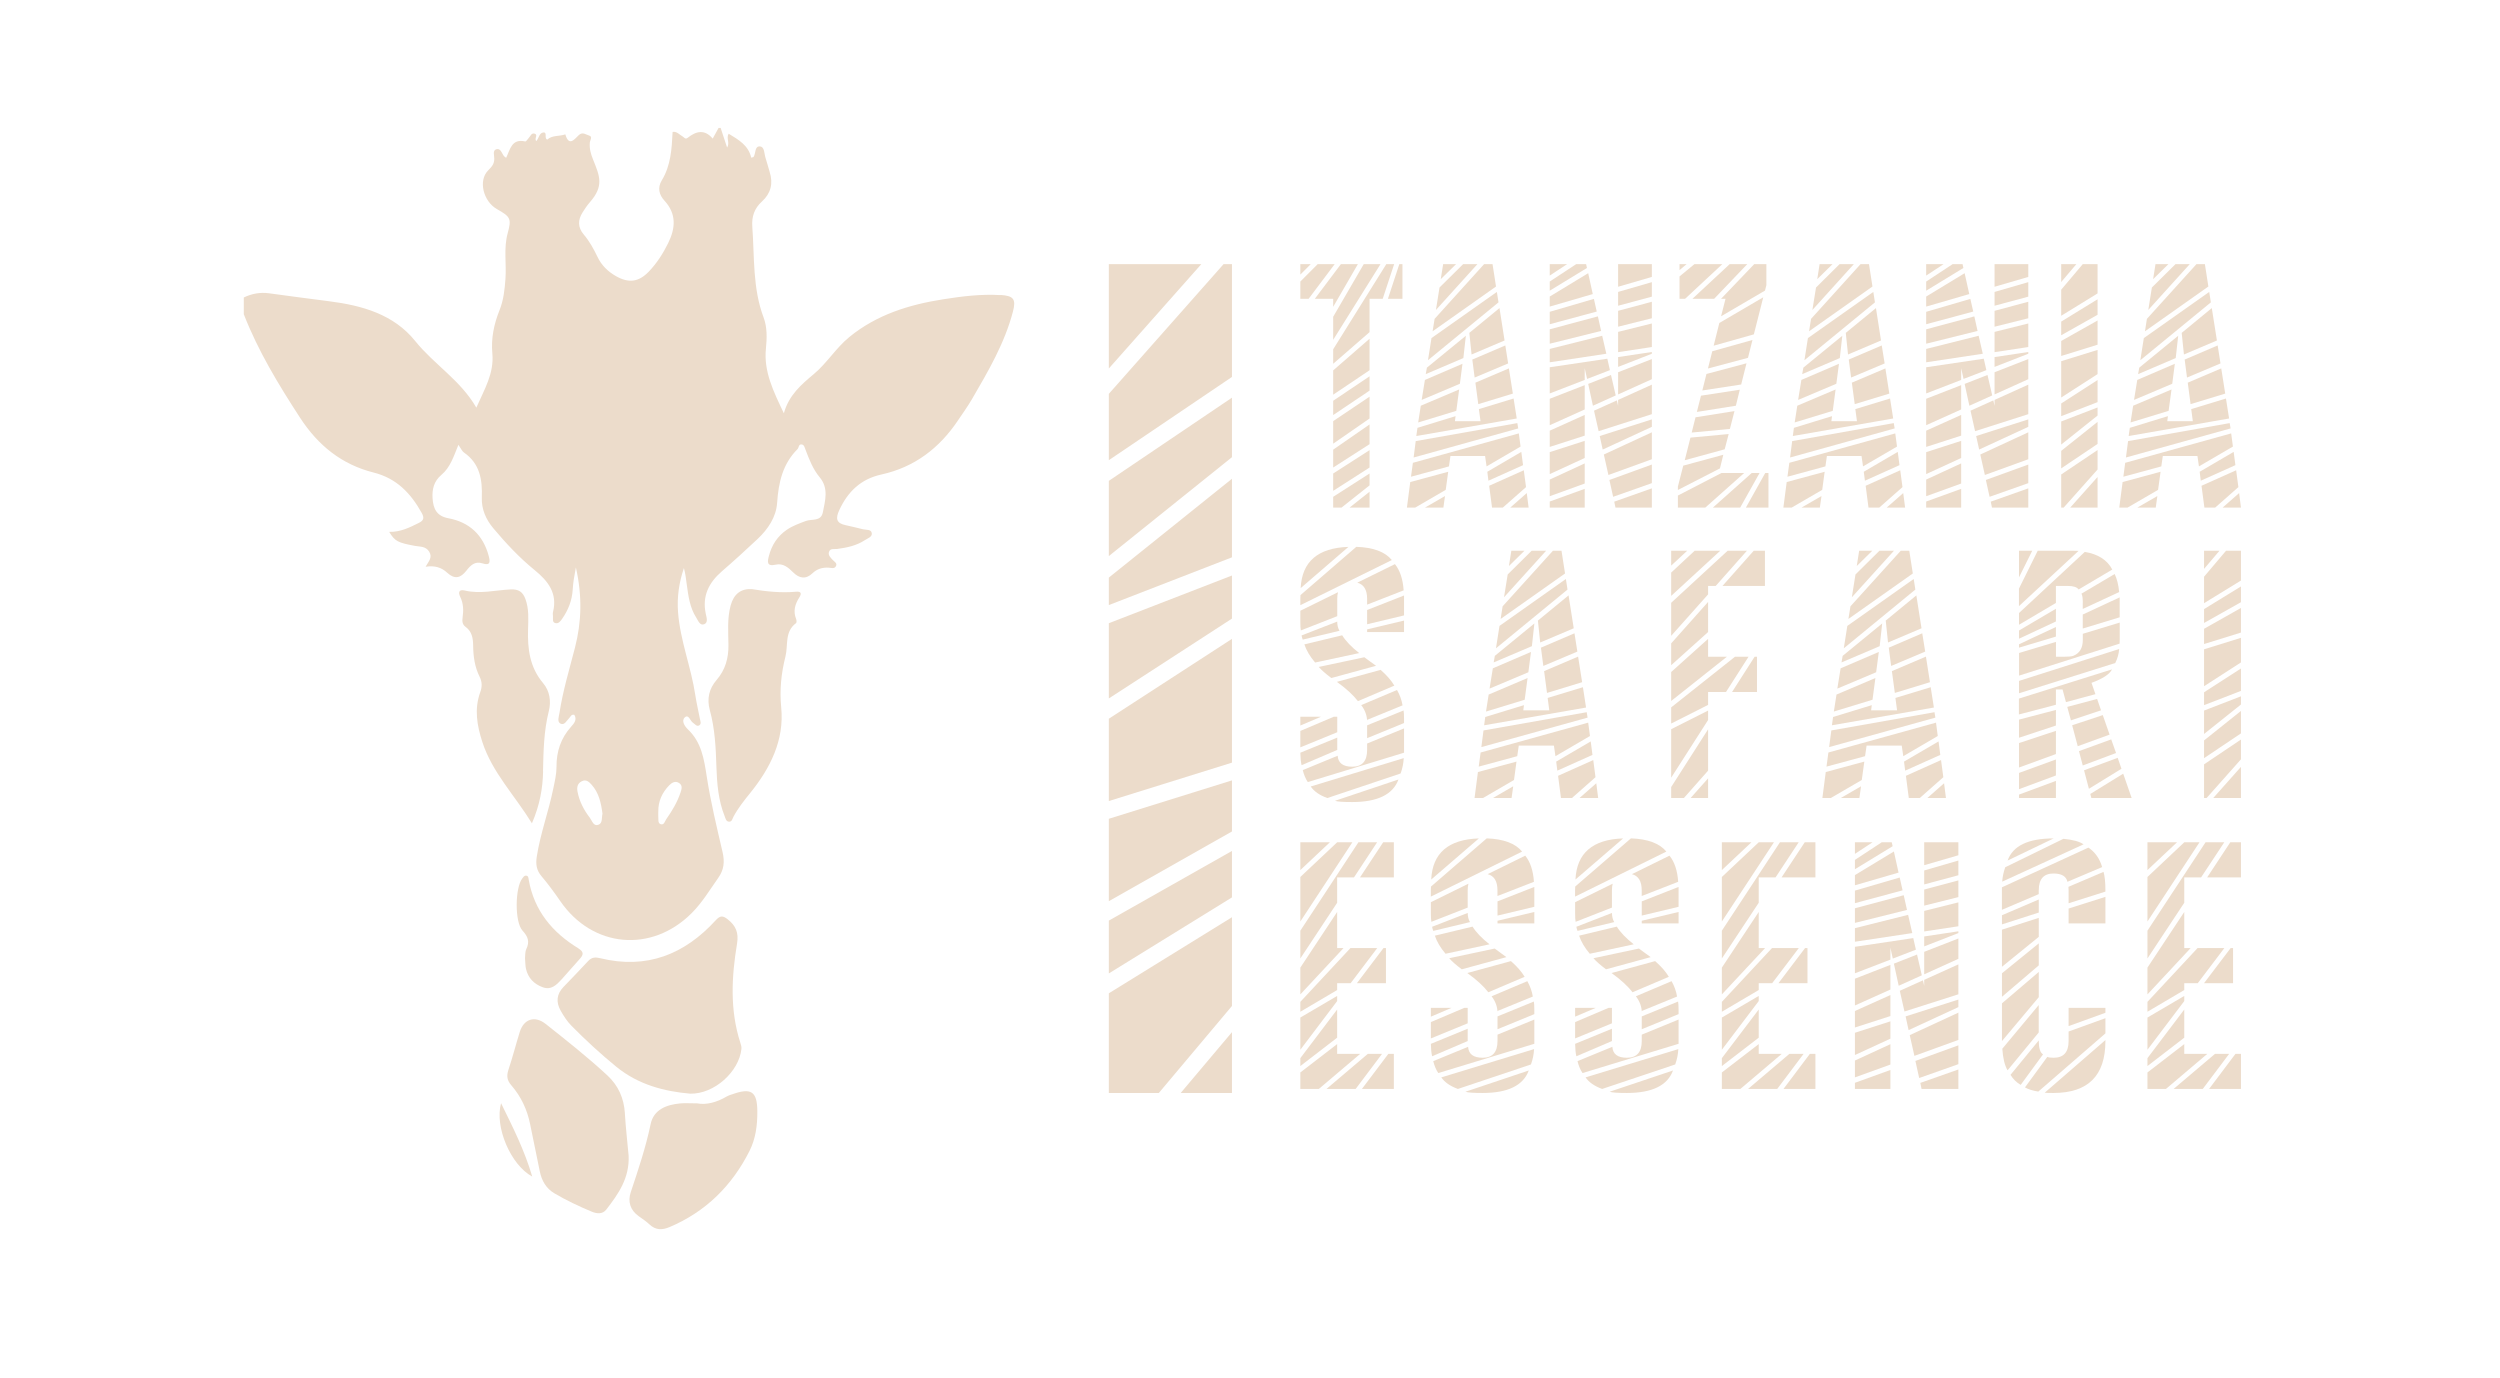 <?xml version="1.0" encoding="UTF-8"?>
<svg id="Layer_1" data-name="Layer 1" xmlns="http://www.w3.org/2000/svg" viewBox="0 0 503.12 277.37">
  <defs>
    <style>
      .cls-1 {
        fill: #ecdccb;
      }
    </style>
  </defs>
  <polygon class="cls-1" points="223.15 219.96 233.21 219.96 247.93 202.45 247.93 184.59 223.15 199.9 223.15 219.96"/>
  <polygon class="cls-1" points="223.15 195.9 247.93 180.6 247.93 171.25 223.15 185.27 223.15 195.9"/>
  <polygon class="cls-1" points="223.15 53.16 223.15 74.16 241.76 53.16 223.15 53.16"/>
  <polygon class="cls-1" points="223.15 181.36 247.93 167.33 247.93 157.05 223.15 164.78 223.15 181.36"/>
  <polygon class="cls-1" points="247.93 219.96 247.93 207.72 237.61 219.96 247.93 219.96"/>
  <polygon class="cls-1" points="223.15 121.77 247.93 112.16 247.93 96.35 223.15 116.24 223.15 121.77"/>
  <polygon class="cls-1" points="223.15 79.26 223.15 92.61 247.93 75.86 247.93 53.16 246.24 53.16 223.15 79.26"/>
  <polygon class="cls-1" points="223.15 111.91 247.93 92.01 247.93 80.03 223.15 96.77 223.15 111.91"/>
  <polygon class="cls-1" points="223.15 140.56 247.93 124.49 247.93 115.82 223.15 125.42 223.15 140.56"/>
  <polygon class="cls-1" points="223.15 161.21 247.93 153.48 247.93 128.57 223.15 144.64 223.15 161.21"/>
  <polygon class="cls-1" points="275.62 85.42 268.3 90.49 268.3 94.09 275.62 89.39 275.62 85.42"/>
  <polygon class="cls-1" points="275.62 79.83 268.3 84.75 268.3 89.29 275.62 84.22 275.62 79.83"/>
  <polygon class="cls-1" points="275.62 90.59 268.3 95.29 268.3 98.78 275.62 94.09 275.62 90.59"/>
  <polygon class="cls-1" points="268.3 73.21 275.62 66.84 275.62 60.13 278.27 60.13 280.57 53.16 278.99 53.16 268.3 70.29 268.3 73.21"/>
  <polygon class="cls-1" points="275.62 95.29 268.3 99.98 268.3 102.15 269.98 102.15 275.62 97.68 275.62 95.29"/>
  <polygon class="cls-1" points="275.62 98.96 271.6 102.15 275.62 102.15 275.62 98.96"/>
  <polygon class="cls-1" points="275.62 75.73 268.3 80.65 268.3 83.53 275.62 78.61 275.62 75.73"/>
  <polygon class="cls-1" points="268.6 53.16 265.18 53.16 261.69 56.66 261.69 60.13 263.36 60.13 268.6 53.16"/>
  <polygon class="cls-1" points="282.24 60.13 282.24 53.16 281.61 53.16 279.32 60.13 282.24 60.13"/>
  <polygon class="cls-1" points="261.69 53.16 261.69 55.26 263.78 53.16 261.69 53.16"/>
  <polygon class="cls-1" points="268.3 60.13 268.3 61.75 273.27 53.16 269.85 53.16 264.61 60.13 268.3 60.13"/>
  <polygon class="cls-1" points="275.62 68.17 268.3 74.54 268.3 79.43 275.62 74.51 275.62 68.17"/>
  <polygon class="cls-1" points="268.3 68.39 277.82 53.16 274.45 53.16 268.3 63.75 268.3 68.39"/>
  <polygon class="cls-1" points="295 67.57 287.16 73.99 286.93 75.29 294.5 72.06 295 67.57"/>
  <polygon class="cls-1" points="300.37 53.16 298.67 53.16 288.71 64.17 288.31 66.67 301.07 57.66 300.37 53.16"/>
  <polygon class="cls-1" points="293.65 78.38 285.93 81.65 285.43 84.87 285.41 85.02 293.08 82.68 293.65 78.38"/>
  <polygon class="cls-1" points="301.24 58.75 288.08 68.04 287.38 72.49 301.57 60.85 301.24 58.75"/>
  <polygon class="cls-1" points="294.32 73.21 286.76 76.46 286.11 80.48 293.8 77.23 294.32 73.21"/>
  <polygon class="cls-1" points="291.9 91.77 298.87 91.77 299.17 93.86 306.01 89.87 305.66 87.22 284.34 93.14 283.96 95.94 291.6 93.86 291.9 91.77"/>
  <polygon class="cls-1" points="305.36 85.15 284.91 88.77 284.49 92.07 305.54 86.22 305.36 85.15"/>
  <polygon class="cls-1" points="304.61 80.2 297.62 82.33 297.95 84.77 292.8 84.77 292.93 83.75 285.26 86.1 285.03 87.75 305.24 84.22 304.61 80.2"/>
  <polygon class="cls-1" points="307.63 102.15 307.26 99.23 303.94 102.15 307.63 102.15"/>
  <polygon class="cls-1" points="290.8 99.83 286.78 102.15 290.48 102.15 290.8 99.83"/>
  <polygon class="cls-1" points="294.45 53.16 289.7 57.86 288.98 62.38 297.32 53.16 294.45 53.16"/>
  <polygon class="cls-1" points="291.45 94.94 283.81 97.01 283.14 102.15 284.81 102.15 290.95 98.58 291.45 94.94"/>
  <polygon class="cls-1" points="299.54 96.74 306.51 93.61 306.16 90.94 299.32 94.94 299.54 96.74"/>
  <polygon class="cls-1" points="300.27 102.15 302.44 102.15 307.11 98.03 306.66 94.64 299.69 97.76 300.27 102.15"/>
  <polygon class="cls-1" points="290.43 53.16 289.95 56.18 293.03 53.16 290.43 53.16"/>
  <polygon class="cls-1" points="297.5 81.33 304.46 79.21 303.66 74.14 296.92 77.01 297.5 81.33"/>
  <polygon class="cls-1" points="296.15 71.34 302.79 68.52 301.77 62 295.7 66.99 296.15 71.34"/>
  <polygon class="cls-1" points="296.77 75.98 303.51 73.14 302.94 69.52 296.3 72.36 296.77 75.98"/>
  <polygon class="cls-1" points="318.92 77.51 311.88 80.25 311.88 85.57 318.92 82.4 318.92 77.51"/>
  <polygon class="cls-1" points="332.43 60.73 325.64 62.55 325.64 65.75 332.43 64.05 332.43 60.73"/>
  <polygon class="cls-1" points="332.43 65.1 325.64 66.79 325.64 70.87 332.43 69.84 332.43 65.1"/>
  <polygon class="cls-1" points="332.43 56.78 325.64 58.75 325.64 61.53 332.43 59.7 332.43 56.78"/>
  <polygon class="cls-1" points="332.43 72.26 325.64 74.91 325.64 79.38 332.43 76.31 332.43 72.26"/>
  <polygon class="cls-1" points="332.43 70.84 325.64 71.86 325.64 73.84 332.43 71.19 332.43 70.84"/>
  <polygon class="cls-1" points="332.43 87 322.77 91.47 323.69 95.59 332.43 92.42 332.43 87"/>
  <polygon class="cls-1" points="332.43 93.49 323.89 96.59 324.64 99.98 332.43 97.23 332.43 93.49"/>
  <polygon class="cls-1" points="332.43 53.16 325.64 53.16 325.64 57.71 332.43 55.73 332.43 53.16"/>
  <polygon class="cls-1" points="318.92 98.38 311.88 100.93 311.88 102.15 318.92 102.15 318.92 98.38"/>
  <polygon class="cls-1" points="332.43 84.4 321.94 87.75 322.54 90.47 332.43 85.9 332.43 84.4"/>
  <polygon class="cls-1" points="321.72 86.77 332.43 83.35 332.43 77.41 325.64 80.48 325.64 81.68 325.39 80.58 320.79 82.65 321.72 86.77"/>
  <polygon class="cls-1" points="332.43 102.15 332.43 98.28 324.86 100.96 325.11 102.15 332.43 102.15"/>
  <polygon class="cls-1" points="318.92 83.5 311.88 86.67 311.88 89.94 318.92 87.67 318.92 83.5"/>
  <polygon class="cls-1" points="318.92 74.09 319.4 76.26 323.99 74.49 323.47 72.19 311.88 73.91 311.88 79.18 318.92 76.46 318.92 74.09"/>
  <polygon class="cls-1" points="320.57 81.65 325.16 79.58 324.21 75.46 319.62 77.26 320.57 81.65"/>
  <polygon class="cls-1" points="318.92 88.72 311.88 90.99 311.88 95.41 318.92 92.17 318.92 88.72"/>
  <polygon class="cls-1" points="321.57 63.67 311.88 66.27 311.88 69.17 322.22 66.6 321.57 63.67"/>
  <polygon class="cls-1" points="318.92 93.26 311.88 96.51 311.88 99.86 318.92 97.31 318.92 93.26"/>
  <polygon class="cls-1" points="320.77 60.15 311.88 62.75 311.88 65.25 321.34 62.7 320.77 60.15"/>
  <polygon class="cls-1" points="319.2 53.16 317.2 53.16 311.88 56.66 311.88 58.5 319.37 53.93 319.2 53.16"/>
  <polygon class="cls-1" points="311.88 53.16 311.88 55.46 315.37 53.16 311.88 53.16"/>
  <polygon class="cls-1" points="319.62 54.98 311.88 59.68 311.88 61.7 320.54 59.18 319.62 54.98"/>
  <polygon class="cls-1" points="322.44 67.57 311.88 70.22 311.88 72.91 323.27 71.19 322.44 67.57"/>
  <polygon class="cls-1" points="351.36 102.15 355.9 102.15 355.9 95.19 355.25 95.19 351.36 102.15"/>
  <polygon class="cls-1" points="350.13 78.43 342.32 79.63 341.49 82.9 349.34 81.65 350.13 78.43"/>
  <polygon class="cls-1" points="343.72 74.16 351.78 72.01 352.68 68.42 344.59 70.69 343.72 74.16"/>
  <polygon class="cls-1" points="351.01 95.19 346.44 95.19 337.67 99.73 337.67 102.15 343.19 102.15 351.01 95.19"/>
  <polygon class="cls-1" points="339.05 92.62 347.09 90.42 347.89 87.35 340.2 88.07 339.05 92.62"/>
  <polygon class="cls-1" points="349.06 82.73 341.22 83.98 340.45 87.05 348.14 86.32 349.06 82.73"/>
  <polygon class="cls-1" points="354.85 59.83 346.01 65 344.87 69.57 352.96 67.29 354.85 59.83"/>
  <polygon class="cls-1" points="346.61 53.16 341 53.16 338 55.63 338 60.13 339.12 60.13 346.61 53.16"/>
  <polygon class="cls-1" points="338 53.16 338 54.36 339.42 53.16 338 53.16"/>
  <polygon class="cls-1" points="346.81 91.52 338.75 93.71 337.67 97.93 337.67 98.61 346.14 94.26 346.81 91.52"/>
  <polygon class="cls-1" points="350.21 102.15 354.11 95.19 352.53 95.19 344.72 102.15 350.21 102.15"/>
  <polygon class="cls-1" points="347.26 60.13 346.36 63.65 355.2 58.48 355.48 57.38 355.48 53.16 353.03 53.16 346.36 60.13 347.26 60.13"/>
  <polygon class="cls-1" points="344.97 60.13 351.63 53.16 348.09 53.16 340.6 60.13 344.97 60.13"/>
  <polygon class="cls-1" points="351.48 73.11 343.42 75.26 342.59 78.58 350.41 77.38 351.48 73.11"/>
  <polygon class="cls-1" points="380.37 80.2 373.38 82.33 373.71 84.77 368.56 84.77 368.69 83.75 361.02 86.1 360.8 87.75 381 84.22 380.37 80.2"/>
  <polygon class="cls-1" points="381.12 85.15 360.67 88.77 360.25 92.07 381.3 86.22 381.12 85.15"/>
  <polygon class="cls-1" points="367.66 91.77 374.63 91.77 374.93 93.86 381.77 89.87 381.42 87.22 360.1 93.14 359.72 95.94 367.36 93.86 367.66 91.77"/>
  <polygon class="cls-1" points="369.41 78.38 361.7 81.65 361.2 84.87 361.17 85.02 368.84 82.68 369.41 78.38"/>
  <polygon class="cls-1" points="359.57 97.01 358.9 102.15 360.57 102.15 366.72 98.58 367.21 94.94 359.57 97.01"/>
  <polygon class="cls-1" points="370.09 73.21 362.52 76.46 361.87 80.48 369.56 77.23 370.09 73.21"/>
  <polygon class="cls-1" points="366.24 102.15 366.57 99.83 362.55 102.15 366.24 102.15"/>
  <polygon class="cls-1" points="383.4 102.15 383.02 99.23 379.7 102.15 383.4 102.15"/>
  <polygon class="cls-1" points="375.31 96.74 382.27 93.61 381.92 90.94 375.08 94.94 375.31 96.74"/>
  <polygon class="cls-1" points="376.03 102.15 378.2 102.15 382.87 98.03 382.42 94.64 375.46 97.76 376.03 102.15"/>
  <polygon class="cls-1" points="372.53 75.98 379.28 73.14 378.7 69.52 372.06 72.36 372.53 75.98"/>
  <polygon class="cls-1" points="371.91 71.34 378.55 68.52 377.53 62 371.46 66.99 371.91 71.34"/>
  <polygon class="cls-1" points="366.19 53.16 365.72 56.18 368.79 53.16 366.19 53.16"/>
  <polygon class="cls-1" points="373.26 81.33 380.22 79.21 379.43 74.14 372.68 77.01 373.26 81.33"/>
  <polygon class="cls-1" points="370.21 53.16 365.47 57.86 364.74 62.38 373.08 53.16 370.21 53.16"/>
  <polygon class="cls-1" points="376.13 53.16 374.43 53.16 364.47 64.17 364.07 66.67 376.83 57.66 376.13 53.16"/>
  <polygon class="cls-1" points="377 58.75 363.84 68.04 363.14 72.49 377.33 60.85 377 58.75"/>
  <polygon class="cls-1" points="370.76 67.57 362.92 73.99 362.69 75.29 370.26 72.06 370.76 67.57"/>
  <polygon class="cls-1" points="387.64 102.15 394.68 102.15 394.68 98.38 387.64 100.93 387.64 102.15"/>
  <polygon class="cls-1" points="387.64 99.86 394.68 97.31 394.68 93.26 387.64 96.51 387.64 99.86"/>
  <polygon class="cls-1" points="387.64 89.94 394.68 87.67 394.68 83.5 387.64 86.67 387.64 89.94"/>
  <polygon class="cls-1" points="399.98 75.46 395.38 77.26 396.33 81.65 400.93 79.58 399.98 75.46"/>
  <polygon class="cls-1" points="387.64 95.41 394.68 92.17 394.68 88.72 387.64 90.99 387.64 95.41"/>
  <polygon class="cls-1" points="399.23 72.19 387.64 73.91 387.64 79.18 394.68 76.46 394.68 74.09 395.16 76.26 399.75 74.49 399.23 72.19"/>
  <polygon class="cls-1" points="408.19 93.49 399.65 96.59 400.4 99.98 408.19 97.23 408.19 93.49"/>
  <polygon class="cls-1" points="408.19 98.28 400.63 100.96 400.88 102.15 408.19 102.15 408.19 98.28"/>
  <polygon class="cls-1" points="408.19 87 398.53 91.47 399.45 95.59 408.19 92.42 408.19 87"/>
  <polygon class="cls-1" points="408.19 84.4 397.7 87.75 398.3 90.47 408.19 85.9 408.19 84.4"/>
  <polygon class="cls-1" points="408.19 77.41 401.4 80.48 401.4 81.68 401.15 80.58 396.56 82.65 397.48 86.77 408.19 83.35 408.19 77.41"/>
  <polygon class="cls-1" points="387.64 85.57 394.68 82.4 394.68 77.51 387.64 80.25 387.64 85.57"/>
  <polygon class="cls-1" points="408.19 70.84 401.4 71.86 401.4 73.84 408.19 71.19 408.19 70.84"/>
  <polygon class="cls-1" points="408.19 60.73 401.4 62.55 401.4 65.75 408.19 64.05 408.19 60.73"/>
  <polygon class="cls-1" points="408.19 65.1 401.4 66.79 401.4 70.87 408.19 69.84 408.19 65.1"/>
  <polygon class="cls-1" points="408.19 56.78 401.4 58.75 401.4 61.53 408.19 59.7 408.19 56.78"/>
  <polygon class="cls-1" points="408.19 53.16 401.4 53.16 401.4 57.71 408.19 55.73 408.19 53.16"/>
  <polygon class="cls-1" points="397.33 63.67 387.64 66.27 387.64 69.17 397.98 66.6 397.33 63.67"/>
  <polygon class="cls-1" points="387.64 53.16 387.64 55.46 391.14 53.16 387.64 53.16"/>
  <polygon class="cls-1" points="398.2 67.57 387.64 70.22 387.64 72.91 399.03 71.19 398.2 67.57"/>
  <polygon class="cls-1" points="396.53 60.15 387.64 62.75 387.64 65.25 397.11 62.7 396.53 60.15"/>
  <polygon class="cls-1" points="395.38 54.98 387.64 59.68 387.64 61.7 396.31 59.18 395.38 54.98"/>
  <polygon class="cls-1" points="394.96 53.16 392.96 53.16 387.64 56.66 387.64 58.5 395.13 53.93 394.96 53.16"/>
  <polygon class="cls-1" points="408.19 72.26 401.4 74.91 401.4 79.38 408.19 76.31 408.19 72.26"/>
  <polygon class="cls-1" points="422.13 82 414.81 84.82 414.81 89.47 422.13 83.63 422.13 82"/>
  <polygon class="cls-1" points="422.13 84.9 414.81 90.74 414.81 94.26 422.13 89.34 422.13 84.9"/>
  <polygon class="cls-1" points="422.13 76.48 414.81 81.2 414.81 83.75 422.13 80.93 422.13 76.48"/>
  <polygon class="cls-1" points="422.13 94.49 422.13 90.57 414.81 95.49 414.81 102.15 415.31 102.15 422.13 94.49"/>
  <polygon class="cls-1" points="422.13 60.23 414.81 64.72 414.81 67.47 422.13 63.35 422.13 60.23"/>
  <polygon class="cls-1" points="422.13 64.5 414.81 68.62 414.81 71.64 422.13 69.37 422.13 64.5"/>
  <polygon class="cls-1" points="422.13 70.42 414.81 72.69 414.81 80 422.13 75.29 422.13 70.42"/>
  <polygon class="cls-1" points="422.13 53.16 419.15 53.16 414.81 58.3 414.81 63.55 422.13 59.05 422.13 53.16"/>
  <polygon class="cls-1" points="414.81 53.16 414.81 56.76 417.86 53.16 414.81 53.16"/>
  <polygon class="cls-1" points="416.63 102.15 422.13 102.15 422.13 95.99 416.63 102.15"/>
  <polygon class="cls-1" points="434.16 99.83 430.14 102.15 433.84 102.15 434.16 99.83"/>
  <polygon class="cls-1" points="437.81 53.16 433.06 57.86 432.34 62.38 440.68 53.16 437.81 53.16"/>
  <polygon class="cls-1" points="434.31 98.58 434.81 94.94 427.17 97.01 426.5 102.15 428.17 102.15 434.31 98.58"/>
  <polygon class="cls-1" points="448.72 85.15 428.27 88.77 427.84 92.07 448.9 86.22 448.72 85.15"/>
  <polygon class="cls-1" points="435.26 91.77 442.23 91.77 442.53 93.86 449.37 89.87 449.02 87.22 427.69 93.14 427.32 95.94 434.96 93.86 435.26 91.77"/>
  <polygon class="cls-1" points="447.97 80.2 440.98 82.33 441.3 84.77 436.16 84.77 436.29 83.75 428.62 86.1 428.39 87.75 448.6 84.22 447.97 80.2"/>
  <polygon class="cls-1" points="444.6 58.75 431.44 68.04 430.74 72.49 444.93 60.85 444.6 58.75"/>
  <polygon class="cls-1" points="437.68 73.21 430.12 76.46 429.47 80.48 437.16 77.23 437.68 73.21"/>
  <polygon class="cls-1" points="443.73 53.16 442.03 53.16 432.06 64.17 431.67 66.67 444.43 57.66 443.73 53.16"/>
  <polygon class="cls-1" points="438.36 67.57 430.52 73.99 430.29 75.29 437.86 72.06 438.36 67.57"/>
  <polygon class="cls-1" points="437.01 78.38 429.29 81.65 428.79 84.87 428.77 85.02 436.43 82.68 437.01 78.38"/>
  <polygon class="cls-1" points="442.9 96.74 449.87 93.61 449.52 90.94 442.68 94.94 442.9 96.74"/>
  <polygon class="cls-1" points="440.85 81.33 447.82 79.21 447.02 74.14 440.28 77.01 440.85 81.33"/>
  <polygon class="cls-1" points="439.51 71.34 446.15 68.52 445.12 62 439.06 66.99 439.51 71.34"/>
  <polygon class="cls-1" points="433.79 53.16 433.31 56.18 436.38 53.16 433.79 53.16"/>
  <polygon class="cls-1" points="443.63 102.15 445.8 102.15 450.47 98.03 450.02 94.64 443.05 97.76 443.63 102.15"/>
  <polygon class="cls-1" points="450.99 102.15 450.62 99.23 447.3 102.15 450.99 102.15"/>
  <polygon class="cls-1" points="440.13 75.98 446.87 73.14 446.3 69.52 439.66 72.36 440.13 75.98"/>
  <path class="cls-1" d="M269.12,124v-3.5c0-.49,.05-.93,.15-1.32l-7.58,3.73v2.26c0,.78,.03,1.34,.1,1.7l7.33-2.87Z"/>
  <path class="cls-1" d="M275.13,145.96v2.59l7.43-3.04v-.86c0-.78-.03-1.34-.1-1.67l-7.33,2.99Z"/>
  <path class="cls-1" d="M272.13,161.41c5.09,0,8.19-1.51,9.31-4.54l-12.78,4.29c.46,.17,1.61,.25,3.47,.25Z"/>
  <polygon class="cls-1" points="275.13 127.2 282.56 127.2 282.56 124.89 275.13 126.66 275.13 127.2"/>
  <path class="cls-1" d="M267.14,160.6l14.73-4.94c.37-1.01,.58-2.05,.63-3.09l-18.72,5.71c.66,.98,1.78,1.76,3.35,2.33Z"/>
  <polygon class="cls-1" points="275.13 125.63 282.56 123.85 282.56 119.84 275.13 122.76 275.13 125.63"/>
  <polygon class="cls-1" points="269.12 144.24 268.43 144.24 261.69 147.1 261.69 150.4 269.12 147.36 269.12 144.24"/>
  <polygon class="cls-1" points="261.69 144.24 261.69 146.01 265.85 144.24 261.69 144.24"/>
  <path class="cls-1" d="M275.13,150.93c0,2.25-1,3.37-2.99,3.37-1.86,0-2.84-.74-2.94-2.21l-7.02,2.89c.22,.93,.56,1.73,1.01,2.41l19.37-5.91v-4.89l-7.43,3.04v1.29Z"/>
  <path class="cls-1" d="M269.12,150.93v-2.49l-7.43,3.04c.02,1.03,.1,1.87,.25,2.51l7.18-3.07Z"/>
  <path class="cls-1" d="M261.76,118.35l9.61-8.29c-6.15,.2-9.36,2.97-9.61,8.29Z"/>
  <path class="cls-1" d="M272.95,110.05l-11.23,9.71c-.02,.17-.03,.41-.03,.74v1.29l18.41-9.08c-1.35-1.66-3.74-2.55-7.15-2.66Z"/>
  <path class="cls-1" d="M277.84,134.81l-8.8,2.41c1.88,1.35,3.29,2.65,4.24,3.88l7.33-3.12c-.61-1.03-1.53-2.09-2.76-3.17Z"/>
  <path class="cls-1" d="M275.13,144.87l7.13-2.92c-.19-1.1-.56-2.13-1.12-3.09l-7.2,3.04c.79,1.03,1.19,2.15,1.19,3.35v-.38Z"/>
  <path class="cls-1" d="M282.48,118.8c-.15-2.25-.74-4.01-1.75-5.27l-7.58,3.73c1.32,.36,1.98,1.44,1.98,3.25v1.17l7.35-2.87Z"/>
  <path class="cls-1" d="M273.53,131.43c-1.57-1.23-2.71-2.43-3.42-3.58l-7.61,1.83c.41,1.22,1.12,2.43,2.16,3.65l8.88-1.9Z"/>
  <path class="cls-1" d="M274.57,132.27l-9.18,1.95c.54,.62,1.39,1.37,2.54,2.23l9-2.46c-.09-.07-.46-.34-1.12-.81-.51-.36-.92-.66-1.24-.91Z"/>
  <path class="cls-1" d="M269.12,125.09l-7.18,2.79c.05,.3,.13,.58,.23,.84l7.4-1.78c-.3-.49-.46-1.13-.46-1.93v.08Z"/>
  <polygon class="cls-1" points="312.52 110.84 302.4 122.02 302 124.56 314.96 115.41 314.25 110.84 312.52 110.84"/>
  <polygon class="cls-1" points="309.5 124.89 309.96 129.3 316.71 126.44 315.67 119.82 309.5 124.89"/>
  <polygon class="cls-1" points="310.11 130.34 310.59 134.02 317.44 131.13 316.86 127.45 310.11 130.34"/>
  <polygon class="cls-1" points="301.06 130.47 315.46 118.65 315.13 116.52 301.77 125.96 301.06 130.47"/>
  <polygon class="cls-1" points="318.4 137.29 317.59 132.14 310.75 135.06 311.33 139.45 318.4 137.29"/>
  <polygon class="cls-1" points="319.62 145.43 297.97 151.44 297.59 154.28 305.34 152.18 305.65 150.05 312.72 150.05 313.03 152.18 319.98 148.12 319.62 145.43"/>
  <polygon class="cls-1" points="321.25 157.63 317.87 160.6 321.63 160.6 321.25 157.63"/>
  <polygon class="cls-1" points="320.64 152.96 313.56 156.13 314.14 160.6 316.35 160.6 321.09 156.41 320.64 152.96"/>
  <polygon class="cls-1" points="296.75 160.6 298.45 160.6 304.69 156.97 305.19 153.27 297.43 155.37 296.75 160.6"/>
  <polygon class="cls-1" points="320.13 149.21 313.18 153.27 313.41 155.09 320.48 151.92 320.13 149.21"/>
  <polygon class="cls-1" points="298.68 145.96 319.19 142.39 318.56 138.3 311.46 140.46 311.79 142.95 306.56 142.95 306.69 141.91 298.9 144.29 298.68 145.96"/>
  <polygon class="cls-1" points="300.45 160.6 304.2 160.6 304.53 158.24 300.45 160.6"/>
  <polygon class="cls-1" points="302.68 120.2 311.15 110.84 308.24 110.84 303.42 115.61 302.68 120.2"/>
  <polygon class="cls-1" points="303.67 113.91 306.79 110.84 304.15 110.84 303.67 113.91"/>
  <polygon class="cls-1" points="300.6 133.31 308.29 130.04 308.79 125.47 300.83 131.99 300.6 133.31"/>
  <polygon class="cls-1" points="299.08 143.05 299.06 143.2 306.84 140.82 307.42 136.45 299.59 139.78 299.08 143.05"/>
  <polygon class="cls-1" points="299.77 138.58 307.58 135.29 308.11 131.2 300.43 134.5 299.77 138.58"/>
  <polygon class="cls-1" points="298.12 150.35 319.5 144.42 319.32 143.33 298.55 147 298.12 150.35"/>
  <polygon class="cls-1" points="351.89 132.17 349.16 132.17 336.32 142.36 336.32 145.61 343.75 141.86 343.75 139.27 347.35 139.27 351.89 132.17"/>
  <polygon class="cls-1" points="336.32 156.51 343.75 144.9 343.75 143 336.32 146.75 336.32 156.51"/>
  <polygon class="cls-1" points="336.32 160.6 338.88 160.6 343.75 155.09 343.75 146.77 336.32 158.39 336.32 160.6"/>
  <polygon class="cls-1" points="336.32 110.84 336.32 113.83 339.54 110.84 336.32 110.84"/>
  <polygon class="cls-1" points="341.04 110.84 336.32 115.23 336.32 119.92 346.19 110.84 341.04 110.84"/>
  <polygon class="cls-1" points="355.19 110.84 352.93 110.84 346.64 117.92 355.19 117.92 355.19 110.84"/>
  <polygon class="cls-1" points="343.75 121.14 336.32 129.48 336.32 133.87 343.75 127.2 343.75 121.14"/>
  <polygon class="cls-1" points="343.75 160.6 343.75 156.64 340.23 160.6 343.75 160.6"/>
  <polygon class="cls-1" points="343.75 117.92 345.28 117.92 351.56 110.84 347.68 110.84 336.32 121.31 336.32 127.96 343.75 119.62 343.75 117.92"/>
  <polygon class="cls-1" points="343.75 132.17 343.75 128.57 336.32 135.24 336.32 141.07 347.53 132.17 343.75 132.17"/>
  <polygon class="cls-1" points="353.59 139.27 353.59 132.17 353.11 132.17 348.57 139.27 353.59 139.27"/>
  <polygon class="cls-1" points="367.96 151.44 367.58 154.28 375.34 152.18 375.65 150.05 382.72 150.05 383.03 152.18 389.97 148.12 389.62 145.43 367.96 151.44"/>
  <polygon class="cls-1" points="383.18 153.27 383.41 155.09 390.48 151.92 390.13 149.21 383.18 153.27"/>
  <polygon class="cls-1" points="380.59 134.02 387.44 131.13 386.85 127.45 380.11 130.34 380.59 134.02"/>
  <polygon class="cls-1" points="372.4 122.02 371.99 124.56 384.95 115.41 384.24 110.84 382.52 110.84 372.4 122.02"/>
  <polygon class="cls-1" points="371.06 130.47 385.46 118.65 385.13 116.52 371.77 125.96 371.06 130.47"/>
  <polygon class="cls-1" points="369.08 143.05 369.05 143.2 376.84 140.82 377.42 136.45 369.59 139.78 369.08 143.05"/>
  <polygon class="cls-1" points="379.96 129.3 386.7 126.44 385.66 119.82 379.5 124.89 379.96 129.3"/>
  <polygon class="cls-1" points="372.68 120.2 381.15 110.84 378.23 110.84 373.41 115.61 372.68 120.2"/>
  <polygon class="cls-1" points="373.67 113.91 376.79 110.84 374.15 110.84 373.67 113.91"/>
  <polygon class="cls-1" points="369.76 138.58 377.57 135.29 378.11 131.2 370.42 134.5 369.76 138.58"/>
  <polygon class="cls-1" points="375.19 153.27 367.43 155.37 366.75 160.6 368.44 160.6 374.68 156.97 375.19 153.27"/>
  <polygon class="cls-1" points="378.79 125.47 370.83 131.99 370.6 133.31 378.28 130.04 378.79 125.47"/>
  <polygon class="cls-1" points="368.55 147 368.11 150.35 389.49 144.42 389.31 143.33 368.55 147"/>
  <polygon class="cls-1" points="374.53 158.24 370.45 160.6 374.2 160.6 374.53 158.24"/>
  <polygon class="cls-1" points="381.45 140.46 381.78 142.95 376.56 142.95 376.69 141.91 368.9 144.29 368.67 145.96 389.19 142.39 388.55 138.3 381.45 140.46"/>
  <polygon class="cls-1" points="380.74 135.06 381.33 139.45 388.4 137.29 387.59 132.14 380.74 135.06"/>
  <polygon class="cls-1" points="383.56 156.13 384.14 160.6 386.35 160.6 391.09 156.41 390.63 152.96 383.56 156.13"/>
  <polygon class="cls-1" points="391.24 157.63 387.87 160.6 391.62 160.6 391.24 157.63"/>
  <polygon class="cls-1" points="416.03 142.26 416.77 144.97 422.83 142.95 422.04 140.66 416.03 142.26"/>
  <path class="cls-1" d="M419.15,121.31v1.24l7.33-3.4c-.15-1.51-.46-2.71-.91-3.63l-6.69,3.96c.19,.27,.28,.88,.28,1.83Z"/>
  <polygon class="cls-1" points="420.67 159.78 420.88 160.6 428.99 160.6 427.29 155.7 420.67 159.78"/>
  <polygon class="cls-1" points="424.55 147.84 423.18 143.91 417.02 145.96 418.14 150.17 424.55 147.84"/>
  <polygon class="cls-1" points="406.32 148.47 413.75 146.01 413.75 142.87 406.32 144.82 406.32 148.47"/>
  <path class="cls-1" d="M406.32,143.78l7.43-1.95v-3.07h1.34l.68,2.54,5.93-1.6-.79-2.28c2.27-.83,3.64-1.73,4.13-2.71l-18.74,5.88v3.2Z"/>
  <polygon class="cls-1" points="426.58 120.22 419.15 123.67 419.15 126.49 426.58 124.23 426.58 120.22"/>
  <polygon class="cls-1" points="413.75 122.51 406.32 126.89 406.32 128.54 413.75 125.07 413.75 122.51"/>
  <polygon class="cls-1" points="406.32 130.34 413.75 128.11 413.75 126.18 406.32 129.66 406.32 130.34"/>
  <path class="cls-1" d="M406.32,139.52l19.37-6.09c.46-.91,.72-1.85,.79-2.82l-20.16,6.42v2.49Z"/>
  <polygon class="cls-1" points="406.32 154.46 413.75 151.75 413.75 147.08 406.32 149.54 406.32 154.46"/>
  <path class="cls-1" d="M406.32,135.97l20.24-6.44c.02-.12,.03-.36,.03-.74v-3.5l-7.43,2.26v1.24c0,1.62-.64,2.69-1.93,3.2-.32,.12-.97,.18-1.95,.18h-1.52v-2.99l-7.43,2.23v4.56Z"/>
  <polygon class="cls-1" points="425.85 151.54 424.88 148.8 418.39 151.16 419.15 154.05 425.85 151.54"/>
  <polygon class="cls-1" points="406.32 160.6 413.75 160.6 413.75 157.15 406.32 159.91 406.32 160.6"/>
  <polygon class="cls-1" points="406.32 158.82 413.75 156.06 413.75 152.84 406.32 155.55 406.32 158.82"/>
  <polygon class="cls-1" points="406.32 116.19 408.98 110.84 406.32 110.84 406.32 116.19"/>
  <path class="cls-1" d="M406.32,121.97l11.99-11.11c-.09-.02-.56-.03-1.42-.03h-6.8l-3.78,7.63v3.5Z"/>
  <path class="cls-1" d="M406.32,123.37v2.36l7.43-4.39v-3.42h2.41c1.12,0,1.83,.24,2.16,.71l6.77-4.01c-1.01-1.93-2.86-3.11-5.53-3.55l-13.24,12.3Z"/>
  <polygon class="cls-1" points="426.18 152.51 419.41 155.02 420.39 158.74 426.94 154.71 426.18 152.51"/>
  <polygon class="cls-1" points="443.56 116.06 443.56 121.39 450.99 116.83 450.99 110.84 447.98 110.84 443.56 116.06"/>
  <polygon class="cls-1" points="443.56 152.58 450.99 147.59 450.99 143.07 443.56 149.01 443.56 152.58"/>
  <polygon class="cls-1" points="443.56 114.49 446.66 110.84 443.56 110.84 443.56 114.49"/>
  <polygon class="cls-1" points="443.56 141.91 450.99 139.04 450.99 134.53 443.56 139.32 443.56 141.91"/>
  <polygon class="cls-1" points="443.56 147.71 450.99 141.78 450.99 140.13 443.56 143 443.56 147.71"/>
  <polygon class="cls-1" points="450.99 160.6 450.99 154.33 445.41 160.6 450.99 160.6"/>
  <polygon class="cls-1" points="443.56 160.6 444.07 160.6 450.99 152.81 450.99 148.83 443.56 153.82 443.56 160.6"/>
  <polygon class="cls-1" points="443.56 125.37 450.99 121.19 450.99 118.02 443.56 122.58 443.56 125.37"/>
  <polygon class="cls-1" points="443.56 138.1 450.99 133.31 450.99 128.36 443.56 130.67 443.56 138.1"/>
  <polygon class="cls-1" points="443.56 129.61 450.99 127.3 450.99 122.35 443.56 126.54 443.56 129.61"/>
  <polygon class="cls-1" points="273.7 176.57 280.51 176.57 280.51 169.51 278.36 169.51 273.7 176.57"/>
  <polygon class="cls-1" points="269.1 203.16 261.69 212.95 261.69 214.54 269.1 208.83 269.1 203.16"/>
  <polygon class="cls-1" points="269.1 212.09 269.1 210.12 261.69 215.83 261.69 219.15 265.41 219.15 273.73 212.09 269.1 212.09"/>
  <polygon class="cls-1" points="269.1 197.87 271.81 197.87 277.17 190.79 271.78 190.79 261.69 201.62 261.69 203.61 269.1 199.24 269.1 197.87"/>
  <polygon class="cls-1" points="278.92 190.79 278.43 190.79 273.07 197.87 278.92 197.87 278.92 190.79"/>
  <polygon class="cls-1" points="269.1 200.43 261.69 204.78 261.69 211.26 269.1 201.46 269.1 200.43"/>
  <polygon class="cls-1" points="274.08 219.15 280.51 219.15 280.51 212.09 279.4 212.09 274.08 219.15"/>
  <polygon class="cls-1" points="269.1 176.57 272.49 176.57 277.14 169.51 273.38 169.51 261.69 187.3 261.69 192.89 269.1 181.68 269.1 176.57"/>
  <polygon class="cls-1" points="261.69 169.51 261.69 175.1 267.63 169.51 261.69 169.51"/>
  <polygon class="cls-1" points="269.1 169.51 261.69 176.49 261.69 185.45 272.16 169.51 269.1 169.51"/>
  <polygon class="cls-1" points="269.1 190.79 269.1 183.53 261.69 194.73 261.69 200.12 270.39 190.79 269.1 190.79"/>
  <polygon class="cls-1" points="275.27 212.09 266.95 219.15 272.82 219.15 278.13 212.09 275.27 212.09"/>
  <path class="cls-1" d="M295.37,183.73l-7.16,2.78c.05,.3,.13,.58,.23,.83l7.39-1.77c-.3-.49-.46-1.13-.46-1.92v.08Z"/>
  <path class="cls-1" d="M299.77,190.05c-1.57-1.23-2.71-2.42-3.42-3.57l-7.59,1.82c.4,1.21,1.12,2.43,2.15,3.64l8.85-1.9Z"/>
  <polygon class="cls-1" points="287.96 208.98 295.37 205.94 295.37 202.83 294.69 202.83 287.96 205.69 287.96 208.98"/>
  <polygon class="cls-1" points="287.96 204.6 292.11 202.83 287.96 202.83 287.96 204.6"/>
  <polygon class="cls-1" points="301.37 184.26 308.78 182.49 308.78 178.49 301.37 181.4 301.37 184.26"/>
  <path class="cls-1" d="M300.81,190.89l-9.16,1.95c.54,.63,1.38,1.37,2.53,2.23l8.98-2.45c-.08-.07-.46-.34-1.11-.81-.51-.35-.92-.66-1.24-.91Z"/>
  <polygon class="cls-1" points="301.37 185.83 308.78 185.83 308.78 183.53 301.37 185.3 301.37 185.83"/>
  <path class="cls-1" d="M288.03,177l9.59-8.27c-6.14,.2-9.34,2.96-9.59,8.27Z"/>
  <path class="cls-1" d="M299.19,168.73l-11.21,9.69c-.02,.17-.03,.41-.03,.73v1.29l18.37-9.06c-1.35-1.65-3.73-2.54-7.13-2.66Z"/>
  <path class="cls-1" d="M287.96,183.81c0,.78,.03,1.34,.1,1.7l7.31-2.86v-3.49c0-.49,.05-.93,.15-1.32l-7.56,3.72v2.25Z"/>
  <path class="cls-1" d="M301.37,209.51c0,2.24-1,3.36-2.99,3.36-1.86,0-2.83-.73-2.93-2.2l-7.01,2.88c.22,.93,.56,1.73,1.01,2.4l19.33-5.89v-4.88l-7.41,3.04v1.29Z"/>
  <path class="cls-1" d="M301.37,204.55v2.58l7.41-3.04v-.86c0-.78-.03-1.33-.1-1.67l-7.31,2.99Z"/>
  <path class="cls-1" d="M293.4,219.15l14.7-4.93c.37-1.01,.58-2.04,.63-3.09l-18.67,5.69c.66,.98,1.77,1.75,3.34,2.33Z"/>
  <path class="cls-1" d="M308.7,177.46c-.15-2.24-.73-4-1.75-5.26l-7.56,3.72c1.32,.35,1.97,1.44,1.97,3.24v1.16l7.34-2.86Z"/>
  <path class="cls-1" d="M301.37,203.46l7.11-2.91c-.19-1.09-.56-2.13-1.11-3.09l-7.19,3.04c.79,1.03,1.19,2.14,1.19,3.34v-.38Z"/>
  <path class="cls-1" d="M304.07,193.42l-8.78,2.4c1.87,1.35,3.28,2.64,4.23,3.87l7.31-3.11c-.61-1.03-1.53-2.08-2.76-3.16Z"/>
  <path class="cls-1" d="M295.37,207.03l-7.41,3.04c.02,1.03,.1,1.87,.25,2.5l7.16-3.06v-2.48Z"/>
  <path class="cls-1" d="M298.38,219.96c5.08,0,8.17-1.51,9.28-4.53l-12.75,4.28c.46,.17,1.61,.25,3.47,.25Z"/>
  <path class="cls-1" d="M329.84,190.89l-9.16,1.95c.54,.63,1.38,1.37,2.53,2.23l8.98-2.45c-.08-.07-.46-.34-1.11-.81-.51-.35-.92-.66-1.24-.91Z"/>
  <path class="cls-1" d="M324.4,207.03l-7.41,3.04c.02,1.03,.1,1.87,.25,2.5l7.16-3.06v-2.48Z"/>
  <polygon class="cls-1" points="316.99 204.6 321.14 202.83 316.99 202.83 316.99 204.6"/>
  <polygon class="cls-1" points="316.99 208.98 324.4 205.94 324.4 202.83 323.72 202.83 316.99 205.69 316.99 208.98"/>
  <path class="cls-1" d="M330.4,209.51c0,2.24-1,3.36-2.99,3.36-1.86,0-2.83-.73-2.93-2.2l-7.01,2.88c.22,.93,.56,1.73,1.01,2.4l19.33-5.89v-4.88l-7.41,3.04v1.29Z"/>
  <polygon class="cls-1" points="330.4 184.26 337.81 182.49 337.81 178.49 330.4 181.4 330.4 184.26"/>
  <path class="cls-1" d="M330.4,204.55v2.58l7.41-3.04v-.86c0-.78-.03-1.33-.1-1.67l-7.31,2.99Z"/>
  <path class="cls-1" d="M327.41,219.96c5.08,0,8.17-1.51,9.28-4.53l-12.75,4.28c.46,.17,1.61,.25,3.47,.25Z"/>
  <path class="cls-1" d="M322.43,219.15l14.7-4.93c.37-1.01,.58-2.04,.63-3.09l-18.67,5.69c.66,.98,1.77,1.75,3.34,2.33Z"/>
  <path class="cls-1" d="M317.01,178.42c-.02,.17-.03,.41-.03,.73v1.29l18.37-9.06c-1.35-1.65-3.73-2.54-7.13-2.66l-11.21,9.69Z"/>
  <path class="cls-1" d="M337.73,177.46c-.15-2.24-.73-4-1.75-5.26l-7.56,3.72c1.32,.35,1.97,1.44,1.97,3.24v1.16l7.34-2.86Z"/>
  <polygon class="cls-1" points="330.4 185.83 337.81 185.83 337.81 183.53 330.4 185.3 330.4 185.83"/>
  <path class="cls-1" d="M326.65,168.73c-6.14,.2-9.34,2.96-9.59,8.27l9.59-8.27Z"/>
  <path class="cls-1" d="M333.1,193.42l-8.78,2.4c1.87,1.35,3.28,2.64,4.22,3.87l7.31-3.11c-.61-1.03-1.53-2.08-2.76-3.16Z"/>
  <path class="cls-1" d="M324.4,183.73l-7.16,2.78c.05,.3,.13,.58,.23,.83l7.39-1.77c-.3-.49-.46-1.13-.46-1.92v.08Z"/>
  <path class="cls-1" d="M316.99,183.81c0,.78,.03,1.34,.1,1.7l7.31-2.86v-3.49c0-.49,.05-.93,.15-1.32l-7.56,3.72v2.25Z"/>
  <path class="cls-1" d="M328.8,190.05c-1.57-1.23-2.71-2.42-3.42-3.57l-7.59,1.82c.4,1.21,1.12,2.43,2.15,3.64l8.85-1.9Z"/>
  <path class="cls-1" d="M330.4,203.46l7.11-2.91c-.19-1.09-.56-2.13-1.11-3.09l-7.18,3.04c.79,1.03,1.19,2.14,1.19,3.34v-.38Z"/>
  <polygon class="cls-1" points="346.52 194.73 346.52 200.12 355.23 190.79 353.94 190.79 353.94 183.53 346.52 194.73"/>
  <polygon class="cls-1" points="358.21 169.51 346.52 187.3 346.52 192.89 353.94 181.68 353.94 176.57 357.33 176.57 361.98 169.51 358.21 169.51"/>
  <polygon class="cls-1" points="346.52 214.54 353.94 208.83 353.94 203.16 346.52 212.95 346.52 214.54"/>
  <polygon class="cls-1" points="346.52 176.49 346.52 185.45 357 169.51 353.94 169.51 346.52 176.49"/>
  <polygon class="cls-1" points="353.94 200.43 346.52 204.78 346.52 211.26 353.94 201.46 353.94 200.43"/>
  <polygon class="cls-1" points="363.75 190.79 363.27 190.79 357.91 197.87 363.75 197.87 363.75 190.79"/>
  <polygon class="cls-1" points="358.54 176.57 365.35 176.57 365.35 169.51 363.2 169.51 358.54 176.57"/>
  <polygon class="cls-1" points="358.92 219.15 365.35 219.15 365.35 212.09 364.23 212.09 358.92 219.15"/>
  <polygon class="cls-1" points="346.52 175.1 352.47 169.51 346.52 169.51 346.52 175.1"/>
  <polygon class="cls-1" points="360.11 212.09 351.79 219.15 357.66 219.15 362.97 212.09 360.11 212.09"/>
  <polygon class="cls-1" points="353.94 212.09 353.94 210.12 346.52 215.83 346.52 219.15 350.24 219.15 358.57 212.09 353.94 212.09"/>
  <polygon class="cls-1" points="346.52 201.62 346.52 203.61 353.94 199.24 353.94 197.87 356.64 197.87 362.01 190.79 356.62 190.79 346.52 201.62"/>
  <polygon class="cls-1" points="373.3 202.35 380.44 199.14 380.44 194.18 373.3 196.96 373.3 202.35"/>
  <polygon class="cls-1" points="387.24 182.26 394.12 180.54 394.12 177.18 387.24 179.02 387.24 182.26"/>
  <polygon class="cls-1" points="387.24 177.99 394.12 176.14 394.12 173.18 387.24 175.18 387.24 177.99"/>
  <polygon class="cls-1" points="387.24 187.45 394.12 186.41 394.12 181.6 387.24 183.32 387.24 187.45"/>
  <polygon class="cls-1" points="387.24 174.12 394.12 172.12 394.12 169.51 387.24 169.51 387.24 174.12"/>
  <polygon class="cls-1" points="373.3 216.82 380.44 214.24 380.44 210.14 373.3 213.43 373.3 216.82"/>
  <polygon class="cls-1" points="387.24 190.46 394.12 187.78 394.12 187.42 387.24 188.46 387.24 190.46"/>
  <polygon class="cls-1" points="373.3 219.15 380.44 219.15 380.44 215.33 373.3 217.91 373.3 219.15"/>
  <polygon class="cls-1" points="373.3 212.32 380.44 209.03 380.44 205.54 373.3 207.84 373.3 212.32"/>
  <polygon class="cls-1" points="373.3 206.78 380.44 204.48 380.44 200.25 373.3 203.46 373.3 206.78"/>
  <polygon class="cls-1" points="385.8 192.1 381.14 193.93 382.11 198.38 386.76 196.28 385.8 192.1"/>
  <polygon class="cls-1" points="386.71 219.15 394.12 219.15 394.12 215.23 386.46 217.93 386.71 219.15"/>
  <polygon class="cls-1" points="386.23 216.95 394.12 214.16 394.12 210.37 385.47 213.51 386.23 216.95"/>
  <polygon class="cls-1" points="373.3 174.93 380.89 170.3 380.71 169.51 378.69 169.51 373.3 173.05 373.3 174.93"/>
  <polygon class="cls-1" points="385.27 212.49 394.12 209.28 394.12 203.79 384.33 208.32 385.27 212.49"/>
  <polygon class="cls-1" points="387.24 196.08 394.12 192.96 394.12 188.87 387.24 191.55 387.24 196.08"/>
  <polygon class="cls-1" points="387.24 198.4 386.99 197.29 382.33 199.39 383.27 203.56 394.12 200.1 394.12 194.08 387.24 197.19 387.24 198.4"/>
  <polygon class="cls-1" points="384.1 207.31 394.12 202.68 394.12 201.16 383.5 204.55 384.1 207.31"/>
  <polygon class="cls-1" points="385.04 188.79 373.3 190.54 373.3 195.87 380.44 193.12 380.44 190.71 380.92 192.91 385.57 191.12 385.04 188.79"/>
  <polygon class="cls-1" points="373.3 181.76 382.89 179.18 382.31 176.6 373.3 179.23 373.3 181.76"/>
  <polygon class="cls-1" points="373.3 189.52 384.84 187.78 384 184.11 373.3 186.79 373.3 189.52"/>
  <polygon class="cls-1" points="373.3 185.73 383.78 183.12 383.12 180.16 373.3 182.79 373.3 185.73"/>
  <polygon class="cls-1" points="373.3 171.84 376.84 169.51 373.3 169.51 373.3 171.84"/>
  <polygon class="cls-1" points="373.3 178.16 382.08 175.61 381.14 171.36 373.3 176.11 373.3 178.16"/>
  <path class="cls-1" d="M416.27,178.47c.02,.05,.03,.28,.03,.68v2.63l7.41-2.35v-.28c0-1.6-.13-2.83-.38-3.69l-7.06,3.01Z"/>
  <path class="cls-1" d="M410.3,202.25l-7.34,8.8c.13,1.94,.49,3.39,1.06,4.35l6.27-7.62v-5.54Z"/>
  <polygon class="cls-1" points="416.3 185.83 423.71 185.83 423.71 180.49 416.3 182.84 416.3 185.83"/>
  <path class="cls-1" d="M404.03,173.18l9.26-4.45c-5.13,0-8.21,1.49-9.26,4.45Z"/>
  <path class="cls-1" d="M402.94,177.43l16.37-7.51c-.79-.56-2.14-.93-4.05-1.11l-11.71,5.72c-.35,1-.56,1.97-.61,2.91Z"/>
  <polygon class="cls-1" points="410.3 195.6 402.89 201.92 402.89 209.51 410.3 200.68 410.3 195.6"/>
  <polygon class="cls-1" points="410.3 181.02 402.89 184.19 402.89 186.03 410.3 183.65 410.3 181.02"/>
  <polygon class="cls-1" points="402.89 200.6 410.3 194.28 410.3 189.85 402.89 195.87 402.89 200.6"/>
  <path class="cls-1" d="M410.3,179.15c0-2.24,.99-3.36,2.96-3.36h.05c1.6,.02,2.52,.57,2.76,1.67l6.98-2.96c-.49-1.7-1.41-3.01-2.76-3.92l-17.41,7.99v4.53l7.41-3.16v-.78Z"/>
  <polygon class="cls-1" points="410.3 184.72 402.89 187.09 402.89 194.56 410.3 188.54 410.3 184.72"/>
  <path class="cls-1" d="M416.3,209.51c0,2.24-1,3.36-3.01,3.36-.64,0-1.06-.06-1.27-.18l-4.5,6.15c.64,.37,1.53,.65,2.68,.84l13.51-11.71v-3.06l-7.41,2.68v1.92Z"/>
  <polygon class="cls-1" points="416.3 206.5 423.71 203.82 423.71 202.83 416.3 202.83 416.3 206.5"/>
  <path class="cls-1" d="M410.3,209.51v-.13l-5.69,6.93c.52,.86,1.21,1.54,2.05,2.02l4.5-6.15c-.57-.32-.86-1.21-.86-2.68Z"/>
  <path class="cls-1" d="M413.29,219.96c6.95-.02,10.42-3.5,10.42-10.45v-.2l-12.22,10.6c.17,.03,.77,.05,1.8,.05Z"/>
  <polygon class="cls-1" points="432.17 194.73 432.17 200.12 440.87 190.79 439.58 190.79 439.58 183.53 432.17 194.73"/>
  <polygon class="cls-1" points="432.17 201.62 432.17 203.61 439.58 199.24 439.58 197.87 442.29 197.87 447.65 190.79 442.26 190.79 432.17 201.62"/>
  <polygon class="cls-1" points="432.17 214.54 439.58 208.83 439.58 203.16 432.17 212.95 432.17 214.54"/>
  <polygon class="cls-1" points="449.4 190.79 448.92 190.79 443.55 197.87 449.4 197.87 449.4 190.79"/>
  <polygon class="cls-1" points="439.58 200.43 432.17 204.78 432.17 211.26 439.58 201.46 439.58 200.43"/>
  <polygon class="cls-1" points="445.76 212.09 437.43 219.15 443.3 219.15 448.61 212.09 445.76 212.09"/>
  <polygon class="cls-1" points="439.58 212.09 439.58 210.12 432.17 215.83 432.17 219.15 435.89 219.15 444.21 212.09 439.58 212.09"/>
  <polygon class="cls-1" points="443.86 169.51 432.17 187.3 432.17 192.89 439.58 181.68 439.58 176.57 442.97 176.57 447.63 169.51 443.86 169.51"/>
  <polygon class="cls-1" points="444.57 219.15 450.99 219.15 450.99 212.09 449.88 212.09 444.57 219.15"/>
  <polygon class="cls-1" points="432.17 185.45 442.64 169.51 439.58 169.51 432.17 176.49 432.17 185.45"/>
  <polygon class="cls-1" points="432.17 175.1 438.12 169.51 432.17 169.51 432.17 175.1"/>
  <polygon class="cls-1" points="444.19 176.57 450.99 176.57 450.99 169.51 448.84 169.51 444.19 176.57"/>
  <path class="cls-1" d="M201.33,59.39c-3.87-.24-7.71,.24-11.51,.84-6.87,1.08-13.38,3.09-18.9,7.6-2.69,2.2-4.48,5.22-7.13,7.44-2.51,2.11-5.01,4.2-6.04,7.9-2.1-4.41-4.08-8.41-3.61-13.01,.22-2.14,.26-4.33-.46-6.24-2.24-5.95-1.83-12.16-2.28-18.29-.15-2.03,.41-3.7,1.95-5.09,1.78-1.62,2.28-3.63,1.54-5.94-.3-.94-.51-1.9-.83-2.83-.28-.83-.17-2.21-1.11-2.3-1.11-.1-.82,1.39-1.29,2.1-.05,.08-.22,.08-.48,.16-.56-2.48-2.54-3.61-4.54-4.82-.55,.92,.3,1.8-.31,2.79-.47-1.44-.89-2.69-1.3-3.95h-.42c-.36,.66-.73,1.33-1.18,2.14-1.65-1.94-3.35-1.49-5.02-.17-.51,.41-.72-.08-1.04-.26-.65-.36-1.15-1.06-2.01-.91-.17,3.39-.35,6.75-2.18,9.75-.9,1.48-.54,2.91,.53,4.07,2.48,2.7,2.23,5.56,.75,8.57-1.03,2.09-2.28,4.04-3.89,5.72-2.04,2.12-4.06,2.37-6.63,.9-1.63-.93-2.9-2.18-3.71-3.89-.76-1.59-1.61-3.13-2.75-4.47-1.23-1.45-1.2-2.93-.24-4.45,.44-.71,.92-1.42,1.47-2.05,2.86-3.27,2-5.23,.65-8.57-.49-1.21-.76-2.21-.66-3.43,.04-.49,.64-1.22-.17-1.43-.62-.16-1.27-.81-2.06-.07-.86,.81-1.96,2.38-2.7-.16-1.19,.44-2.6,.12-3.65,1.06-.66-.29,.09-1.51-.77-1.44-.82,.07-.9,1.15-1.42,1.74-.46-.47,.38-1.22-.28-1.48-.69-.27-.89,.48-1.25,.86-.23,.25-.53,.73-.7,.69-2.73-.62-3.02,1.58-3.84,3.29-.15-.11-.32-.2-.43-.33-.46-.56-.66-1.68-1.58-1.38-.75,.25-.37,1.24-.38,1.9-.02,1.02-.4,1.51-1.21,2.32-2.1,2.09-.95,6.28,1.71,7.79,2.75,1.57,3.01,1.91,2.2,4.87-.84,3.05-.23,6.12-.45,9.18-.16,2.19-.38,4.3-1.21,6.36-1.11,2.76-1.71,5.68-1.43,8.65,.38,4.04-1.62,7.26-3.22,10.92-3.19-5.53-8.52-8.7-12.29-13.39-4.33-5.39-10.69-7.17-17.32-8.02-4.03-.51-8.06-1.05-12.08-1.6-1.8-.25-3.49,.06-5.11,.84v3.37c2.89,7.43,7,14.18,11.33,20.84,3.64,5.59,8.4,9.41,14.8,11.02,4.62,1.16,7.47,4.17,9.67,8.12,.53,.96,.46,1.5-.54,2-1.87,.93-3.73,1.88-6,1.82,1.17,1.92,1.76,2.18,5.24,2.83,.98,.18,2.09,.03,2.8,1.14,.76,1.2-.15,2-.71,3.05,1.83-.3,3.21,.15,4.34,1.2,1.5,1.39,2.7,1.09,3.87-.42,.79-1.01,1.71-1.97,3.19-1.47,1.69,.56,1.6-.37,1.3-1.48-1.13-4.22-3.87-6.8-8.12-7.59-2.37-.44-3.04-1.92-3.18-3.99-.13-1.86,.29-3.49,1.77-4.73,1.8-1.51,2.48-3.73,3.43-6.06,.53,.76,.73,1.28,1.1,1.54,3.24,2.24,3.74,5.48,3.61,9.09-.08,2.3,.81,4.38,2.32,6.17,2.54,3.02,5.22,5.9,8.27,8.38,2.72,2.21,4.68,4.66,3.74,8.46-.07,.27-.04,.56-.01,.84,.05,.52-.22,1.26,.53,1.41,.61,.13,1-.42,1.32-.88,1.23-1.76,1.99-3.7,2.12-5.86,.04-.7,.12-1.4,.22-2.09,.09-.62,.21-1.23,.42-2.39,1.31,5.8,1.15,10.99-.19,16.18-1.12,4.35-2.43,8.65-3.11,13.1-.11,.72-.53,1.76,.19,2.15,.81,.43,1.25-.6,1.78-1.12,.28-.28,.4-.79,1.02-.64,.61,1-.09,1.76-.65,2.39-2.08,2.32-2.96,5-2.94,8.1,0,1.45-.35,2.92-.65,4.36-.93,4.6-2.6,9.03-3.32,13.69-.23,1.49-.08,2.71,.93,3.91,1.36,1.61,2.61,3.31,3.8,5.04,6.48,9.43,18.39,10.5,26.47,2.39,2.1-2.11,3.61-4.64,5.31-7.05,1.16-1.63,1.33-3.24,.89-5.16-1.17-5.05-2.4-10.11-3.19-15.23-.55-3.54-1.05-6.92-3.81-9.53-.65-.62-1.35-1.74-.6-2.4,.78-.69,1.06,.72,1.64,1.09,.4,.26,.76,.83,1.26,.52,.49-.3,.21-.89,.12-1.36-.3-1.58-.68-3.16-.92-4.75-.84-5.62-3.04-10.95-3.47-16.67-.23-3.08,.21-6,1.18-8.88,.31,1.13,.43,2.24,.58,3.35,.32,2.3,.61,4.62,1.9,6.62,.38,.6,.74,1.69,1.62,1.33,.82-.34,.45-1.38,.3-2.09-.76-3.57,.61-6.27,3.25-8.56,2.44-2.11,4.83-4.29,7.18-6.5,2.1-1.98,3.74-4.42,3.93-7.27,.28-4.1,1.11-7.82,4.1-10.81,.28-.28,.21-.93,.72-.95,.62-.02,.71,.61,.88,1.03,.75,1.97,1.5,3.95,2.87,5.59,1.84,2.21,1.1,4.64,.64,7.02-.37,1.94-2.23,1.31-3.44,1.77-1.32,.5-2.63,.96-3.81,1.76-1.89,1.29-3.05,3.09-3.61,5.27-.28,1.07-.54,2.2,1.37,1.76,1.46-.34,2.53,.57,3.5,1.54,1.24,1.24,2.56,1.46,3.88,.2,.94-.9,2.01-1.2,3.26-1.14,.52,.03,1.2,.32,1.5-.35,.26-.57-.34-.84-.66-1.19-.43-.47-.99-.95-.76-1.63,.25-.78,1.05-.51,1.65-.59,1.96-.27,3.88-.66,5.56-1.77,.57-.37,1.51-.65,1.4-1.4-.11-.82-1.1-.64-1.75-.79-1.16-.27-2.31-.58-3.48-.82-1.93-.39-2.09-1.36-1.31-3.04,1.73-3.74,4.35-6.26,8.49-7.17,6.64-1.46,11.66-5.3,15.41-10.9,.94-1.4,1.93-2.77,2.78-4.22,3.28-5.64,6.6-11.28,8.27-17.67,.66-2.51,.11-3.17-2.49-3.34Zm-80.85,106.56c-1.04,.44-1.31-.76-1.77-1.37-1.2-1.56-2.1-3.27-2.48-5.23-.18-.92-.02-1.69,.86-2.13,.87-.44,1.46,.13,1.98,.71,1.46,1.64,1.9,3.67,2.18,5.84-.2,.72,.06,1.84-.76,2.19Zm16.23-8.34c.7,.49,.47,1.21,.24,1.9-.65,1.94-1.69,3.67-2.86,5.34-.29,.42-.44,1.24-1.12,1.02-.61-.19-.44-.95-.49-1.49-.03-.35,0-.7,0-1.05-.03-2.07,.77-3.81,2.18-5.27,.56-.58,1.28-.99,2.05-.45Z"/>
  <path class="cls-1" d="M146.43,184.99c-.98-.76-1.51-.75-2.4,.22-6.29,6.88-13.91,9.91-23.22,7.63-1-.25-1.73-.21-2.45,.57-1.62,1.75-3.28,3.47-4.93,5.18-1.41,1.46-1.58,3.05-.6,4.8,.62,1.1,1.3,2.17,2.2,3.07,2.86,2.9,5.85,5.65,9.01,8.23,4.43,3.61,9.66,4.96,14.88,5.41,4.81,.09,9.8-4.4,10.29-9,.04-.4-.08-.83-.21-1.22-2.14-6.6-1.78-13.3-.67-19.99,.36-2.19-.25-3.61-1.91-4.9Z"/>
  <path class="cls-1" d="M125.76,224.06c-.19-3.02-1.3-5.56-3.51-7.62-3.96-3.67-8.2-7.02-12.43-10.37-2.18-1.73-4.4-1.02-5.22,1.61-.79,2.54-1.45,5.13-2.29,7.65-.39,1.2-.27,2.09,.58,3.07,1.96,2.26,3.21,4.91,3.8,7.86,.63,3.16,1.3,6.31,1.94,9.47,.38,1.87,1.27,3.44,2.93,4.42,2.42,1.42,4.95,2.63,7.54,3.7,1.06,.44,2.18,.52,2.91-.42,2.41-3.12,4.7-6.33,4.5-10.84-.24-2.68-.58-5.6-.76-8.54Z"/>
  <path class="cls-1" d="M160.24,119.08c-3.03,.28-6.02-.04-8.93-.52-2.22-.13-3.64,.99-4.27,3.3-.71,2.62-.47,5.3-.44,7.96,.03,2.63-.63,4.99-2.37,7-1.54,1.78-2,3.82-1.38,6.09,1.03,3.75,1.21,7.59,1.33,11.46,.11,3.36,.39,6.73,1.66,9.9,.17,.43,.26,1.04,.85,1.09,.64,.05,.7-.6,.92-1,.93-1.74,2.15-3.27,3.39-4.8,4.04-5,6.86-10.63,6.22-17.16-.35-3.58,0-6.88,.85-10.27,.58-2.29-.22-4.99,2.14-6.73,.13-.1,.11-.56,.02-.8-.65-1.6-.24-3.01,.64-4.38,.47-.72,.4-1.23-.62-1.14Z"/>
  <path class="cls-1" d="M109.28,155.22c.09-4.07,.16-8.12,1.17-12.12,.5-1.98,.18-4.04-1.14-5.61-2.71-3.2-3.16-6.91-3.04-10.86,.06-2.02,.2-4.07-.52-6.05-.53-1.46-1.37-2.04-3-1.96-3.06,.15-6.11,.96-9.21,.22-1.1-.26-1.41,.27-.91,1.3,.64,1.31,.67,2.71,.47,4.12-.1,.72-.09,1.39,.59,1.89,1.28,.92,1.51,2.28,1.53,3.73,.02,2.19,.31,4.34,1.31,6.33,.51,1.01,.51,2.02,.13,3.06-1.25,3.42-.67,6.73,.42,10.08,1.98,6.09,6.44,10.61,9.97,16.34,1.59-3.68,2.18-7.05,2.25-10.48Z"/>
  <path class="cls-1" d="M147.23,220.26c-.33,.12-.67,.22-.97,.4-2,1.18-4.12,1.75-5.96,1.39-1.46,0-2.45-.08-3.42,.01-2.76,.26-5.33,1.24-5.94,4.16-.98,4.69-2.49,9.18-4,13.7-.63,1.88-.13,3.61,1.59,4.83,.74,.53,1.51,1.04,2.17,1.66,1.24,1.16,2.51,1.18,4.04,.54,7.29-3.09,12.55-8.3,16.09-15.31,1.26-2.49,1.6-5.22,1.58-7.97-.02-4.06-1.24-4.84-5.18-3.4Z"/>
  <path class="cls-1" d="M116.43,190.87c-5.27-3.2-8.93-7.59-10.03-13.84-.06-.33-.04-.75-.5-.81-.41-.05-.58,.31-.8,.58-1.43,1.81-1.56,8.73,.05,10.48,1.12,1.21,1.48,2.23,.77,3.72-.28,.6-.2,1.37-.26,1.84,.07,.86,.06,1.51,.19,2.12,.42,1.86,1.62,3.08,3.37,3.72,1.71,.63,2.79-.48,3.8-1.58,1.23-1.34,2.4-2.75,3.63-4.09,.76-.83,.92-1.43-.23-2.13Z"/>
  <path class="cls-1" d="M107.11,236.78c-1.56-5.3-3.82-9.76-6.27-14.76-1.34,4.74,1.94,12.43,6.27,14.76Z"/>
</svg>